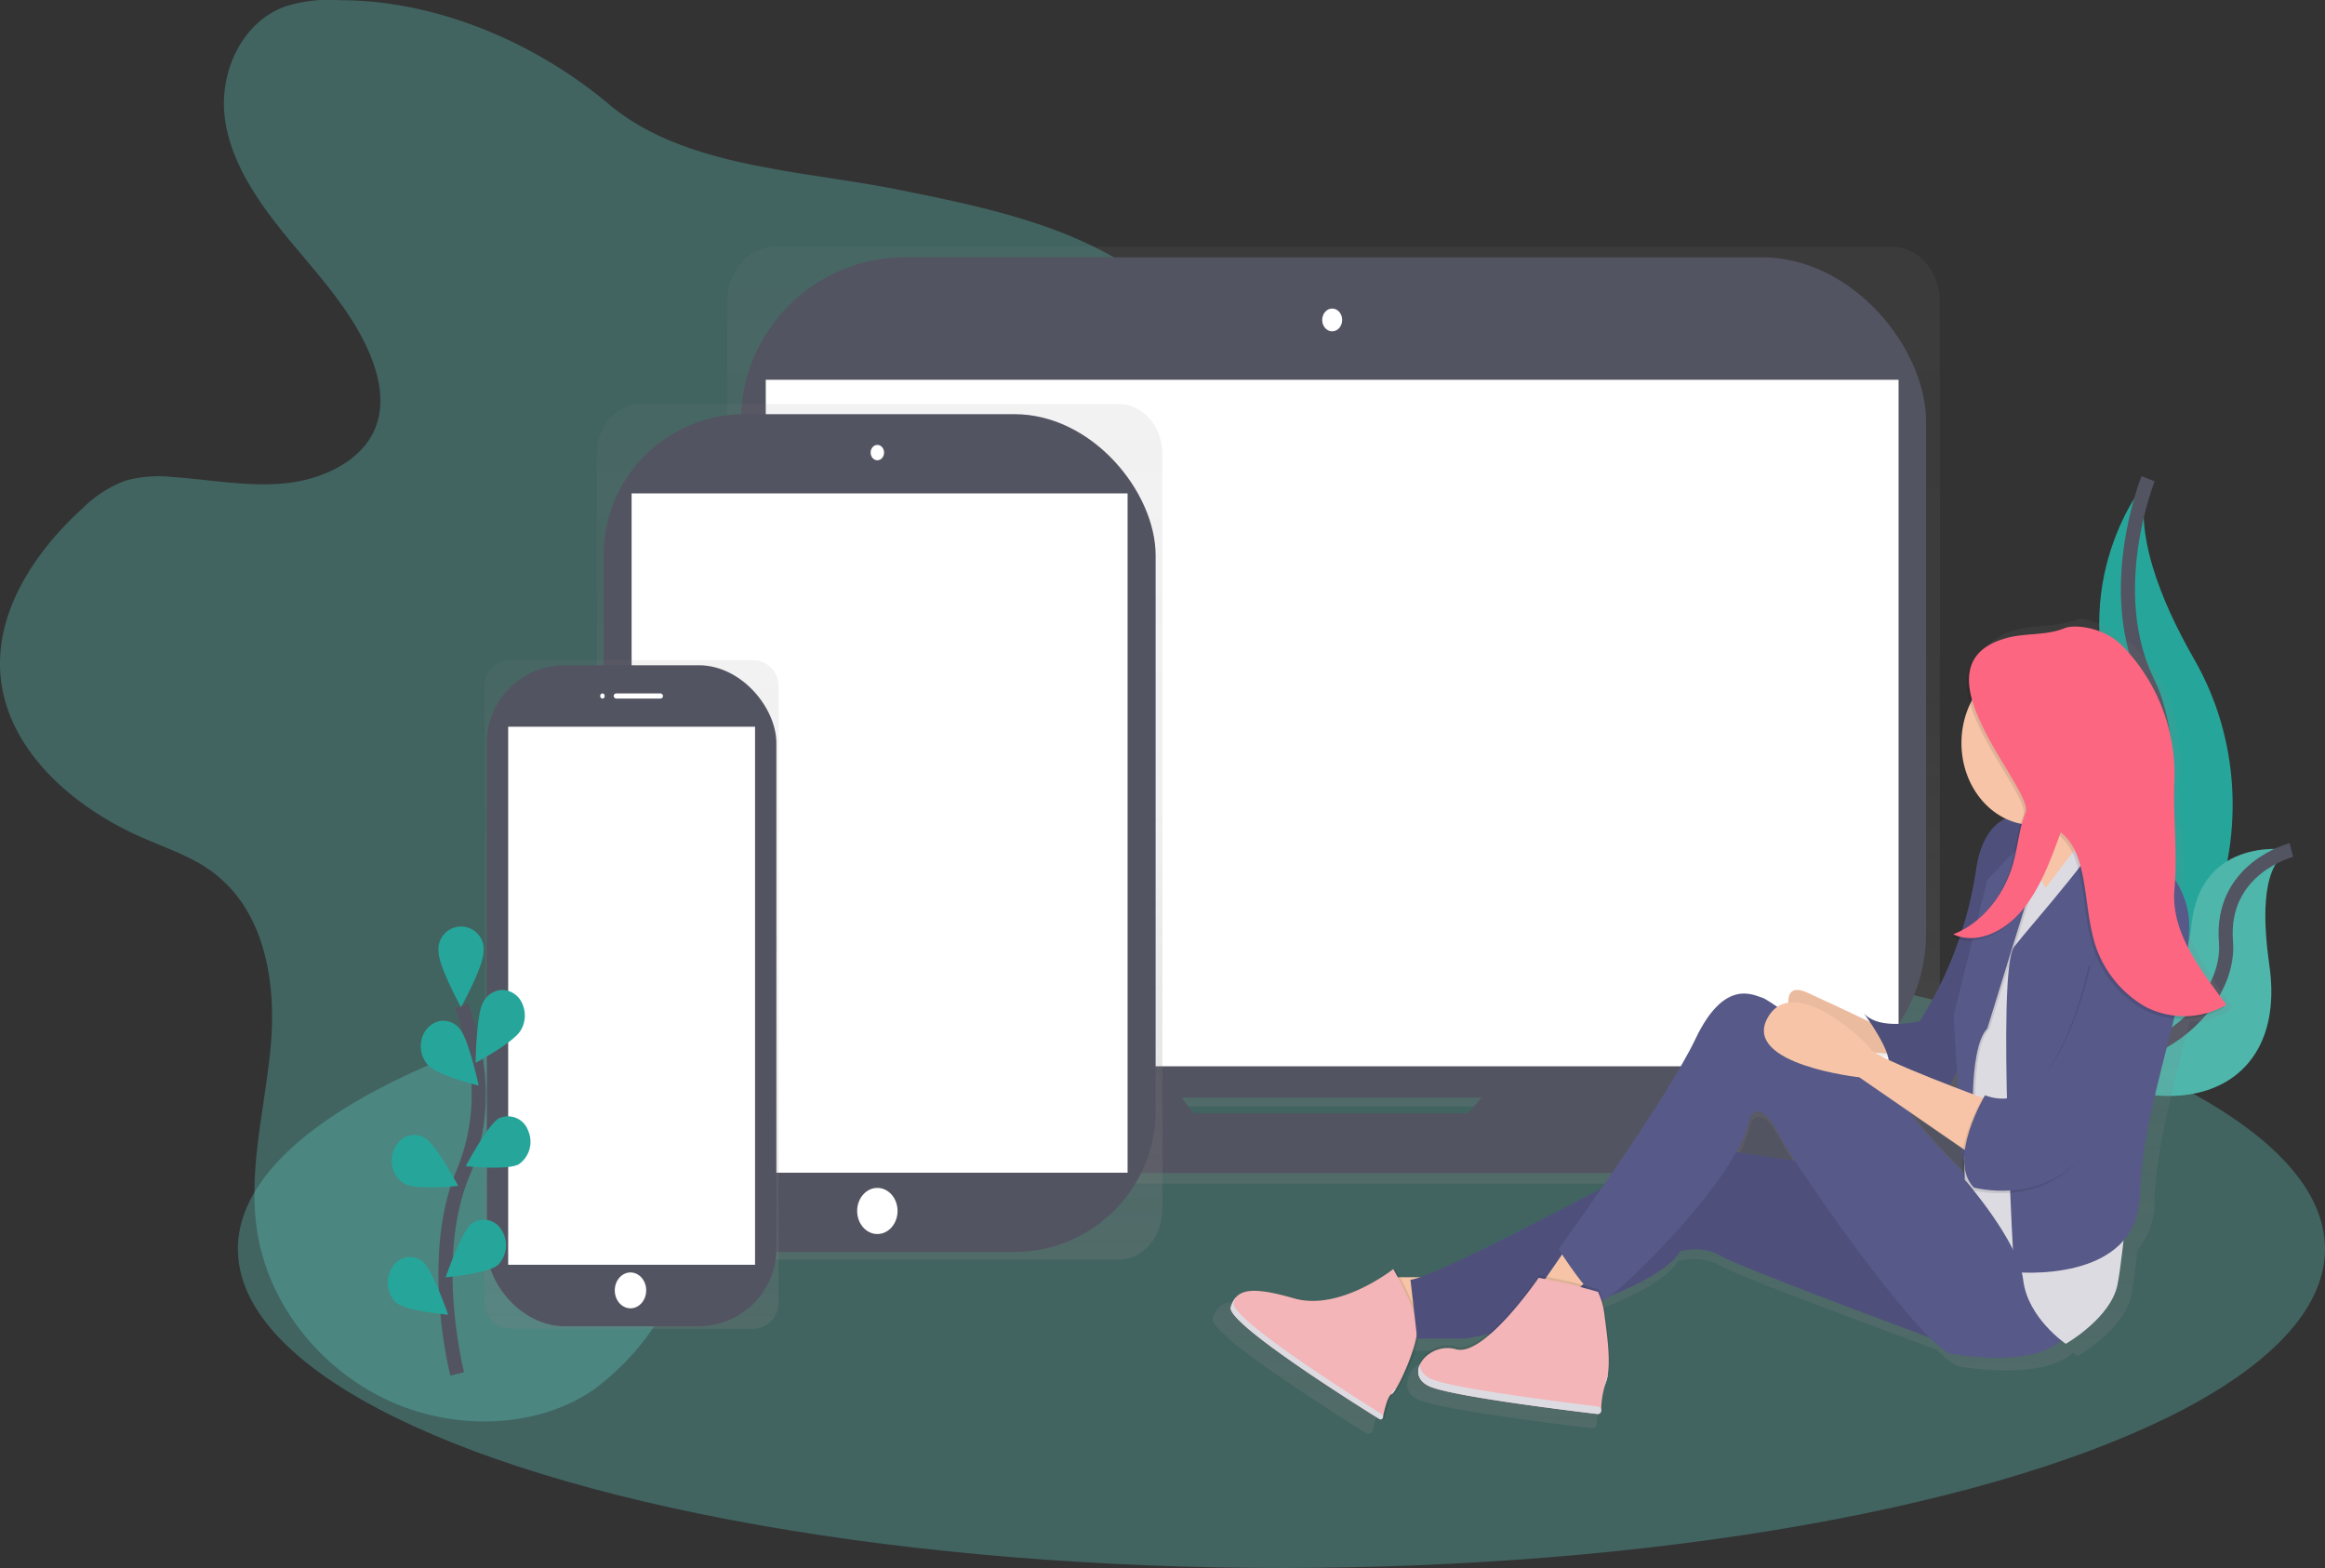 <svg xmlns="http://www.w3.org/2000/svg" xmlns:xlink="http://www.w3.org/1999/xlink" viewBox="0 0 329.184 222"><rect x="0" y="0" width="329.184" height="222" fill="#333333" stroke="none"/><defs><style>.a{fill:#63d7cb;opacity:0.3;}.b{fill:#26a69a;}.c{fill:none;stroke:#535461;stroke-miterlimit:10;stroke-width:2px;}.d{fill:#f5f5f5;opacity:0.2;}.e{fill:url(#a);}.f{fill:#535461;}.g{fill:#fff;}.h{fill:url(#c);}.i{fill:url(#d);}.j{fill:#f7c4a7;}.k{opacity:0.05;}.l{fill:#575988;}.m{opacity:0.1;}.n{fill:#f3b5b7;}.o{fill:#dddbe2;}.p{fill:#fc6681;}</style><linearGradient id="a" x1="0.5" y1="1" x2="0.5" gradientUnits="objectBoundingBox"><stop offset="0" stop-color="gray" stop-opacity="0.251"/><stop offset="0.54" stop-color="gray" stop-opacity="0.122"/><stop offset="1" stop-color="gray" stop-opacity="0.102"/></linearGradient><linearGradient id="c" x1="0.5" y1="1" x2="0.5" y2="0" xlink:href="#a"/><linearGradient id="d" x1="0.5" y1="1" x2="0.5" y2="0" xlink:href="#a"/></defs><path class="a" d="M130.106,144.025a20.91,20.91,0,0,0-7.588.842c-6.536,2.293-9.634,9.794-8.627,16.276s5.151,12.13,9.45,17.292,8.957,10.266,11.315,16.436c1.176,3.08,1.725,6.529.531,9.605-1.843,4.741-7.4,7.389-12.735,7.94s-10.692-.522-16.046-.881a17.743,17.743,0,0,0-6.673.526,17.231,17.231,0,0,0-6.037,3.9c-6.943,6.3-12.5,14.905-11.6,23.941,1.017,10.24,10.085,18.333,20.018,22.675,3.289,1.451,6.768,2.6,9.663,4.658,7.626,5.416,9.339,15.573,8.579,24.536s-3.346,17.938-1.906,26.821c1.694,10.335,9.189,19.672,19.3,24.032,9.008,3.885,20.282,3.627,28.279-1.854a36.7,36.7,0,0,0,9.412-10.24,86.147,86.147,0,0,0,9.358-18.5c1.115-3.08,2.164-6.391,4.766-8.532a15.3,15.3,0,0,1,5.684-2.626c6.139-1.727,12.6-2.2,18.8-3.736s12.43-4.415,15.8-9.529c4.766-7.255,2.542-16.548,2.564-25.08.038-19.465,12.427-36.888,17-55.863,1.493-6.2,2.049-13.059-1.287-18.591-2.266-3.754-6.088-6.464-10.1-8.557-8.836-4.6-18.88-6.653-28.759-8.648-13.73-2.771-30.4-3.131-41.043-12.1C158,150.167,144.033,144.025,130.106,144.025Z" transform="translate(-81.999 -144)"/><ellipse class="a" cx="147.751" cy="45.169" rx="147.751" ry="45.169" transform="translate(33.681 131.662)"/><path class="b" d="M1004.876,330.86s-11.385,13-4.957,32.284-11.02,51.361-11.02,51.361.188-.033.534-.1c23.383-4.716,35-35.244,22-57.927C1006.6,348.047,1002.633,338.166,1004.876,330.86Z" transform="translate(-700.737 -263.077)"/><path class="c" d="M1004.876,330.86s-6.428,15.932,0,28.929,1.1,49.475-15.976,54.716" transform="translate(-700.737 -263.077)"/><path class="b" d="M1018.926,475.5s-12.993-2.362-14.175,10.93-24.981,15.134-24.981,15.134l.445.337c19.649,14.724,38.447,9.381,35.588-10.157C1014.763,484.465,1014.849,477.163,1018.926,475.5Z" transform="translate(-694.508 -355.15)"/><path class="d" d="M1018.926,475.5s-12.993-2.362-14.175,10.93-24.981,15.134-24.981,15.134l.445.337c19.649,14.724,38.447,9.381,35.588-10.157C1014.763,484.465,1014.849,477.163,1018.926,475.5Z" transform="translate(-694.508 -355.15)"/><path class="c" d="M1018.926,475.79s-10.085,2.539-9.256,12.993-14.975,23.016-29.9,13.059" transform="translate(-694.508 -355.435)"/><path class="e" d="M549.67,357.679H529.258a8.685,8.685,0,0,0,.712-3.471V248.083c0-4.309-3.06-7.8-6.835-7.8H365.107c-3.776,0-6.838,3.492-6.838,7.8V354.211a8.686,8.686,0,0,0,.712,3.472H337.848a1.949,1.949,0,0,0-1.808,2.064v1.665c.005,6.37,4.53,11.532,10.111,11.532H541.367c5.584,0,10.111-5.168,10.111-11.543v-1.665A1.948,1.948,0,0,0,549.67,357.679Zm-125.792,6.6-1.741-2.267h43.442l-1.938,2.271Z" transform="translate(-255.32 -205.355)"/><rect class="f" width="167.808" height="118.977" rx="23.26" transform="translate(104.891 36.427)"/><rect class="g" width="160.388" height="97.198" transform="translate(108.421 53.77)"/><ellipse class="g" cx="1.414" cy="1.614" rx="1.414" ry="1.614" transform="translate(187.203 43.685)"/><path class="f" d="M473.948,560.73l-5.513,6.453h-38.86L424.6,560.73H345.5a1.9,1.9,0,0,0-1.767,2.017v1.625c0,6.23,4.424,11.281,9.882,11.281H544.4c5.458,0,9.882-5.051,9.882-11.281v-1.625a1.9,1.9,0,0,0-1.767-2.017Z" transform="translate(-260.566 -409.563)"/><path class="e" d="M421.813,301.65H354.156c-3.422,0-6.2,3.159-6.206,7.066v107.01c.005,3.907,2.783,7.07,6.206,7.066h67.657c3.422,0,6.2-3.159,6.206-7.066V308.716C428.013,304.809,425.236,301.646,421.813,301.65Z" transform="translate(-263.445 -244.463)"/><rect class="f" width="78.165" height="118.618" rx="20" transform="translate(85.455 58.638)"/><rect class="g" width="70.222" height="96.178" transform="translate(89.427 69.857)"/><ellipse class="g" cx="0.953" cy="1.088" rx="0.953" ry="1.088" transform="translate(123.266 62.991)"/><ellipse class="g" cx="2.86" cy="3.265" rx="2.86" ry="3.265" transform="translate(121.36 168.187)"/><path class="h" d="M336.13,401.65H301.391a3.7,3.7,0,0,0-3.441,3.914v86.848a3.7,3.7,0,0,0,3.441,3.914H336.13a3.7,3.7,0,0,0,3.441-3.914V405.564A3.7,3.7,0,0,0,336.13,401.65Z" transform="translate(-229.333 -308.189)"/><rect class="f" width="40.989" height="93.588" rx="11" transform="translate(68.932 94.187)"/><rect class="g" width="34.952" height="76.176" transform="translate(71.951 102.893)"/><ellipse class="g" cx="0.318" cy="0.363" rx="0.318" ry="0.363" transform="translate(84.978 98.177)"/><rect class="g" width="6.99" height="0.725" rx="0.363" transform="translate(86.885 98.177)"/><ellipse class="g" cx="2.224" cy="2.539" rx="2.224" ry="2.539" transform="translate(87.043 180.157)"/><path class="c" d="M282.169,588.689s-4.213-16.324.791-28.345a29.1,29.1,0,0,0,1.837-16.182,48.057,48.057,0,0,0-2-7.592" transform="translate(-217.434 -394.167)"/><path class="b" d="M283.8,509.257c0,2-3.177,7.8-3.177,7.8s-3.177-5.8-3.177-7.8a3.205,3.205,0,1,1,6.355,0Z" transform="translate(-215.346 -374.451)"/><path class="b" d="M300.3,536.114c-.953,1.68-6.38,4.581-6.38,4.581s.1-6.841,1.052-8.521a3.11,3.11,0,0,1,2.857-1.794,3.184,3.184,0,0,1,2.737,2.023,4.064,4.064,0,0,1-.265,3.71Z" transform="translate(-226.583 -390.221)"/><path class="b" d="M297.064,586.471c-1.566.9-7.534.279-7.534.279S292.641,580.9,294.2,580a3.012,3.012,0,0,1,4.145,1.672,3.9,3.9,0,0,1-1.286,4.8Z" transform="translate(-223.588 -421.64)"/><path class="b" d="M287.944,626.484c-1.411,1.19-7.384,1.727-7.384,1.727s2.2-6.362,3.61-7.552a2.929,2.929,0,0,1,4.318.86,3.99,3.99,0,0,1-.543,4.965Z" transform="translate(-217.468 -447.364)"/><path class="b" d="M270.606,548.749c1.271,1.393,7.114,2.84,7.114,2.84s-1.433-6.642-2.691-8.035a2.929,2.929,0,0,0-3.138-1.025,3.45,3.45,0,0,0-2.274,2.672,3.951,3.951,0,0,0,.988,3.551Z" transform="translate(-209.944 -397.887)"/><path class="b" d="M258.437,593.917c1.566.9,7.534.279,7.534.279s-3.111-5.848-4.674-6.747a2.844,2.844,0,0,0-3.254.1,3.807,3.807,0,0,0-1.466,3.318,3.649,3.649,0,0,0,1.861,3.05Z" transform="translate(-201.099 -426.296)"/><path class="b" d="M255.946,641.084c1.411,1.19,7.384,1.727,7.384,1.727s-2.2-6.363-3.61-7.552a2.929,2.929,0,0,0-4.318.86A3.989,3.989,0,0,0,255.946,641.084Z" transform="translate(-199.879 -456.668)"/><path class="i" d="M766.8,440.5c-3.517-4.872-7.778-10.469-7.181-16.951.483-5.249-.674-10.1-.445-15.37.318-7.483-1-13.342-5.719-18.137-2.758-2.8-7.369-5.006-8.741-4.444-2.72,1.11-5.688.686-8.487,1.451a8.135,8.135,0,0,0-4.417,2.539c-1.763,1.814-1.792,4.353-.988,7.055a13.437,13.437,0,0,0-.684,9.669,11.4,11.4,0,0,0,5.841,7.046c-1.961.936-3.654,3.091-4.315,7.465a56.864,56.864,0,0,1-2.075,8.818,11.7,11.7,0,0,1-1.271.584c.1.044.194.073.289.113-.207.091-.41.181-.635.261a6.115,6.115,0,0,0,1.16.384,52.681,52.681,0,0,1-5.719,11.873s-5.926,1.494-8.23-1.121c0,0,.375.5.883,1.251-2.253-1.066-5.951-2.808-9.113-4.241-2.294-1.041-2.882,0-2.86,1.451a3.888,3.888,0,0,0-1.589.609,14.943,14.943,0,0,0-2.126-1.306c-1.315-.363-5.6-2.989-9.876,5.974-2.491,5.213-8.878,14.727-13.787,21.765-9.548,5.013-21.978,11.361-26.6,12.957h-2.961c-.388-.725-.658-1.182-.658-1.182l-.229.174-.1-.174s-5.815,4.6-11.718,4.632a9.823,9.823,0,0,1-2.491-.363,21.25,21.25,0,0,0-5.993-1.088c-1.617-.033-2.542.406-3.1,1.233h0a3.276,3.276,0,0,0-.207.341h0q-.094.176-.171.363h0c-.051.131-.1.268-.146.41a.924.924,0,0,0,.184.707,3.7,3.7,0,0,0,.257.363l.165.2a27.092,27.092,0,0,0,3.781,3.341c.486.363,1,.762,1.538,1.157l1.02.726.912.649.365.258.407.283.728.5.432.3.817.555.661.446c1.729,1.164,3.451,2.292,5,3.294l1.087.74.1.065.7.446,1.208.765.829.522.388.243.416.261.083.051.724.45a.958.958,0,0,0,.845-.261c.21-1.016.721-3.192,1.271-3.359s2.93-4.915,3.6-8.093H656.3a25.071,25.071,0,0,0,3.762-.66c-1.659,1.349-3.3,2.2-4.579,1.836-2.7-.765-5.259,1.114-5.516,2.967a.521.521,0,0,1-.032.116c-.01.04-.016.076-.022.112s-.019.091-.025.138a.7.7,0,0,0,0,.116v.5a.822.822,0,0,0,.032.149c.013.051,0,.065.022.094a1.967,1.967,0,0,0,.07.192l.016.047a2.012,2.012,0,0,0,.121.229l.051.076a1.508,1.508,0,0,0,.1.149l.073.083c.038.044.079.087.121.13l.089.083.143.12.1.08.172.116.114.069.216.116.108.054c.114.054.235.105.365.152.206.076.451.156.728.236l.276.076.4.105.213.054q.413.1.877.2l.429.091.35.072.8.16c.5.1,1.026.2,1.589.29l1.385.239,1.8.294.4.062.635.1.931.141.635.094h0l1.649.239.515.073,1.039.145c1.366.189,2.688.363,3.905.519l1.408.181.712.091.318.036.852.105.473.058.585.069.823.1h.089l.528.062h0a.442.442,0,0,0,.368-.133.583.583,0,0,0,.163-.4h0v-.062a.583.583,0,0,0,.076-.283,13.993,13.993,0,0,1,.3-2.655c.035-.149.076-.3.121-.453l.051-.174c.057-.185.114-.363.181-.562q.072-.2.124-.413a.561.561,0,0,1,.035-.134c.013-.047.032-.149.044-.225.661-2.579-.137-7.389-.365-9.279a11.288,11.288,0,0,0-.362-1.777.562.562,0,0,0,.124,0,3.634,3.634,0,0,0,.953-.591c4.855-1.977,8.948-4.237,10.241-6.5a7.882,7.882,0,0,1,6.253.747c2.513,1.426,21.527,8.51,30.38,11.782,1.589,1.563,2.834,2.478,3.524,2.409,0,0,11.27,2.082,15.8-1.981.4.319.658.49.658.49s6.584-3.733,7.572-8.59c.318-1.574.607-3.9.9-6.464a10.119,10.119,0,0,0,2.389-6.606c.207-8.154,2.974-17.47,5.027-25.755,2.491.225,3.454-.312,5.738-1.6l-.1-.149C766.519,440.649,766.662,440.576,766.8,440.5ZM729.06,452.71l-1.271-.482a12.419,12.419,0,0,0,1.1-2.082Zm-7.082,3.432,7.626,5.224.067,1.063a8.681,8.681,0,0,0,.063,2.43c-3.362-3.41-7.3-7.549-7.759-8.72Zm-3.114-7.618a20.988,20.988,0,0,1-2-1.041c.635.051,1.239.094,1.767.127a5.01,5.01,0,0,1,.229.914Zm-20.425,8.514s1.315-3.359,4.28,2.242c.461.871,1.309,2.256,2.431,3.972l-8.63-1.317a15.22,15.22,0,0,0,1.919-4.893Z" transform="translate(-450.648 -297.901)"/><path class="j" d="M892.383,535.863s-6.037-2.9-10.8-5.078-1.906,5.078-1.906,5.078,7.944,2.539,7.944,2.9,6.673.725,6.673.725Z" transform="translate(-625.636 -390.221)"/><path class="k" d="M892.383,535.863s-6.037-2.9-10.8-5.078-1.906,5.078-1.906,5.078,7.944,2.539,7.944,2.9,6.673.725,6.673.725Z" transform="translate(-625.636 -390.221)"/><path class="l" d="M941.1,463.551s-10.8-6.529-12.71,6.167a55.478,55.478,0,0,1-7.944,21.4s-5.719,1.451-7.944-1.088c0,0,5.4,7.255,2.86,7.98,0,0,5.719,4.716,8.261,3.265s4.449-11.245,5.4-13.784S933.471,462.826,941.1,463.551Z" transform="translate(-648.612 -346.566)"/><path class="m" d="M941.1,463.551s-10.8-6.529-12.71,6.167a55.478,55.478,0,0,1-7.944,21.4s-5.719,1.451-7.944-1.088c0,0,5.4,7.255,2.86,7.98,0,0,5.719,4.716,8.261,3.265s4.449-11.245,5.4-13.784S933.471,462.826,941.1,463.551Z" transform="translate(-648.612 -346.566)"/><path class="j" d="M983.5,437.843s6.672,8.706,6.99,15.961,7.626-7.618,8.261-7.98-6.355-12.7-6.99-16.686S983.5,437.843,983.5,437.843Z" transform="translate(-697.052 -325.21)"/><path class="j" d="M906.96,320.75l-4.21,4.353,1.986,9.159,5.4-5.8-.635-5.8Z" transform="translate(-615.905 -204.399)"/><path class="j" d="M623.808,498.5H616.5l2.86,7.98,6.99-2.177Z" transform="translate(-420.61 -317.672)"/><path class="m" d="M654.371,639.33s-7.569,6.018-14.035,4.146-8.223-1.172-8.976,1.244c-.7,2.224,18.061,13.984,21.051,15.841a.306.306,0,0,0,.3.014.384.384,0,0,0,.194-.268c.2-.987.7-3.1,1.223-3.265.686-.21,3.813-6.892,3.641-9.518S654.371,639.33,654.371,639.33Z" transform="translate(-456.79 -459.652)"/><path class="n" d="M653.371,639.33s-7.569,6.018-14.035,4.146-8.223-1.172-8.976,1.244c-.7,2.224,18.061,13.984,21.051,15.841a.306.306,0,0,0,.3.014.383.383,0,0,0,.194-.268c.2-.987.7-3.1,1.223-3.265.686-.21,3.813-6.892,3.641-9.518S653.371,639.33,653.371,639.33Z" transform="translate(-456.108 -459.652)"/><path class="l" d="M770.554,593.765,749.265,590.5s-34.634,18.863-38.765,19.226l.953,8.343h6.355c2.542,0,27.326-6.167,30.821-12.333a7.563,7.563,0,0,1,6.037.725c3.177,1.814,33.681,13.059,33.681,13.059Z" transform="translate(-510.797 -428.534)"/><path class="m" d="M770.554,593.765,749.265,590.5s-34.634,18.863-38.765,19.226l.953,8.343h6.355c2.542,0,27.326-6.167,30.821-12.333a7.563,7.563,0,0,1,6.037.725c3.177,1.814,33.681,13.059,33.681,13.059Z" transform="translate(-510.797 -428.534)"/><path class="j" d="M691,486.5l-3.5,5.078,3.5,2.177,5.084-4.353Z" transform="translate(-469.05 -310.025)"/><path class="l" d="M838.46,561.791s-11.439-11.18-12.23-13.208-19.544-15.812-20.815-16.175-5.4-2.9-9.532,5.8S776.5,567.957,776.5,567.957s4.766,7.618,6.355,7.255,19.382-17.412,20.653-25.755c0,0,1.271-3.265,4.131,2.177s21.289,31.559,24.784,31.2c0,0,13.663,2.539,16.523-3.628S838.46,561.791,838.46,561.791Z" transform="translate(-555.826 -391.119)"/><path class="o" d="M967.1,467.044s-3.972,2-4.29,10.338-7.308,22.49-7.308,22.49l.635,16.686s7.626,8.706,8.261,14.147,6.037,9.069,6.037,9.069,6.355-3.627,7.308-8.343,1.589-16.324,3.178-20.676.635-31.559.635-31.559l-4.766-9.431-2.542-3.265-6.673,8.706S963.92,469.583,967.1,467.044Z" transform="translate(-677.949 -349.515)"/><path class="m" d="M956.36,511.99s-.953-13.059,1.906-15.961l5.719-18.5s2.065-8.887,1.748-9.613-7.467,7.074-7.467,7.074L953.5,494.215l1.271,20.314Z" transform="translate(-676.585 -350.387)"/><path class="l" d="M955.36,511.673s-.953-13.059,1.906-15.961l5.719-18.5s2.224-9.069,1.907-9.794-7.626,7.255-7.626,7.255L952.5,493.9l1.271,20.314Z" transform="translate(-675.902 -350.07)"/><path class="j" d="M899.914,549.1s-15.887-5.8-16.84-7.255-11.121-10.882-14.616-4.353,13.027,8.343,13.027,8.343l16.841,11.608Z" transform="translate(-618.233 -393.306)"/><path class="m" d="M735.932,642.715l-4.7-.965s-7.7,11.263-11.715,10.121-7.705,3.787-3.467,5.369c3.829,1.429,20.364,3.428,23.513,3.8a.429.429,0,0,0,.355-.13.564.564,0,0,0,.157-.385,12.973,12.973,0,0,1,.731-4.088c.848-2.376,0-7.48-.235-9.431a10.331,10.331,0,0,0-.925-3.265Z" transform="translate(-513.297 -461.194)"/><path class="n" d="M735.7,643.685l-4.7-.965s-7.7,11.263-11.709,10.124-7.705,3.787-3.467,5.369c3.829,1.429,20.364,3.428,23.513,3.8a.427.427,0,0,0,.355-.13.563.563,0,0,0,.157-.385,13,13,0,0,1,.7-4.085c.848-2.376,0-7.48-.235-9.431a10.336,10.336,0,0,0-.925-3.265Z" transform="translate(-513.143 -461.812)"/><ellipse class="m" cx="10.168" cy="11.608" rx="10.168" ry="11.608" transform="translate(278.663 93.588)"/><ellipse class="j" cx="10.168" cy="11.608" rx="10.168" ry="11.608" transform="translate(277.71 93.588)"/><path class="l" d="M989.784,465.5s12.074,4.716,12.074,14.51-6.673,25.392-6.99,38.088-17.794,10.882-17.794,10.882-2.542-42.8,0-46.069S991.055,466.951,989.784,465.5Z" transform="translate(-691.898 -348.877)"/><path class="m" d="M974.1,504.806s-4.448,22.49-14.934,18.5c0,0-5.4,9.069-1.589,13.059,0,0,9.215,2.539,15.252-4.353s10.485-9.431,11.439-17.775,1.589-19.951-1.589-18.863S974.1,504.806,974.1,504.806Z" transform="translate(-678.435 -367.87)"/><path class="l" d="M975.1,503.806s-4.448,22.49-14.934,18.5c0,0-5.4,9.069-1.589,13.059,0,0,9.214,2.539,15.252-4.353s10.485-9.431,11.439-17.775,1.589-19.951-1.589-18.863S975.1,503.806,975.1,503.806Z" transform="translate(-679.118 -367.233)"/><path class="o" d="M797.407,680a.362.362,0,0,1-.029.1,11.793,11.793,0,0,0-.5,1.919c.076-.283.165-.573.267-.863A5.878,5.878,0,0,0,797.407,680Z" transform="translate(-569.73 -485.569)"/><path class="o" d="M716.051,678.744c-1.309-.49-1.859-1.295-1.881-2.144-.54,1.183-.2,2.51,1.649,3.2,3.829,1.429,20.367,3.428,23.513,3.8a.429.429,0,0,0,.356-.131.564.564,0,0,0,.156-.388h0a.514.514,0,0,0-.416-.541C735.977,682.117,719.829,680.151,716.051,678.744Z" transform="translate(-513.142 -483.402)"/><path class="o" d="M630.819,651.079a4.779,4.779,0,0,1,.318-.769,3.659,3.659,0,0,0-.747,1.407c-.7,2.224,18.061,13.984,21.051,15.841a.306.306,0,0,0,.306.013.384.384,0,0,0,.193-.271h0a.414.414,0,0,0-.168-.435C648.466,664.8,630.132,653.277,630.819,651.079Z" transform="translate(-456.128 -466.649)"/><path class="o" d="M702.39,686.066c-.169.051-.334.308-.489.66l.051-.022c.14-.044.378-.363.667-.834a.63.63,0,0,1-.229.2Z" transform="translate(-504.93 -489.309)"/><path class="m" d="M961.557,416.1c-.9,2.256-1.083,4.8-1.741,7.164-1.306,4.69-4.582,8.572-8.506,10.07,3.3,1.5,7.2-.334,9.748-3.381s4.048-7.1,5.481-11.049c3.7,2.844,3.254,9.381,4.5,14.47a15.7,15.7,0,0,0,7.483,10.211,11.91,11.91,0,0,0,11.461-.265c-3.4-4.716-8.233-11.22-7.658-17.517.467-5.1-2.739-9-2.52-14.114.318-7.255-2.116-10.94-6.673-15.6-2.663-2.724,1.528-6.566-1.907-5.441-1.35.443-2.774-1.208-4.1-.664-2.624,1.088-5.491.667-8.191,1.393C944.9,395.143,962.866,412.8,961.557,416.1Z" transform="translate(-675.091 -300.684)"/><path class="p" d="M962.557,414.9c-.9,2.256-1.083,4.8-1.741,7.164-1.306,4.69-4.582,8.572-8.506,10.07,3.3,1.5,7.2-.334,9.748-3.381s4.048-7.1,5.481-11.049c3.7,2.844,3.254,9.381,4.5,14.47a15.7,15.7,0,0,0,7.483,10.211,11.91,11.91,0,0,0,11.461-.265c-3.4-4.716-7.915-10.132-7.34-16.429.467-5.1-.229-10.342,0-15.457a26.054,26.054,0,0,0-7.359-18.921c-2.663-2.724-6.822-3.072-8.15-2.539-2.625,1.088-5.491.668-8.192,1.393C945.9,393.948,963.867,411.61,962.557,414.9Z" transform="translate(-675.773 -299.852)"/></svg>